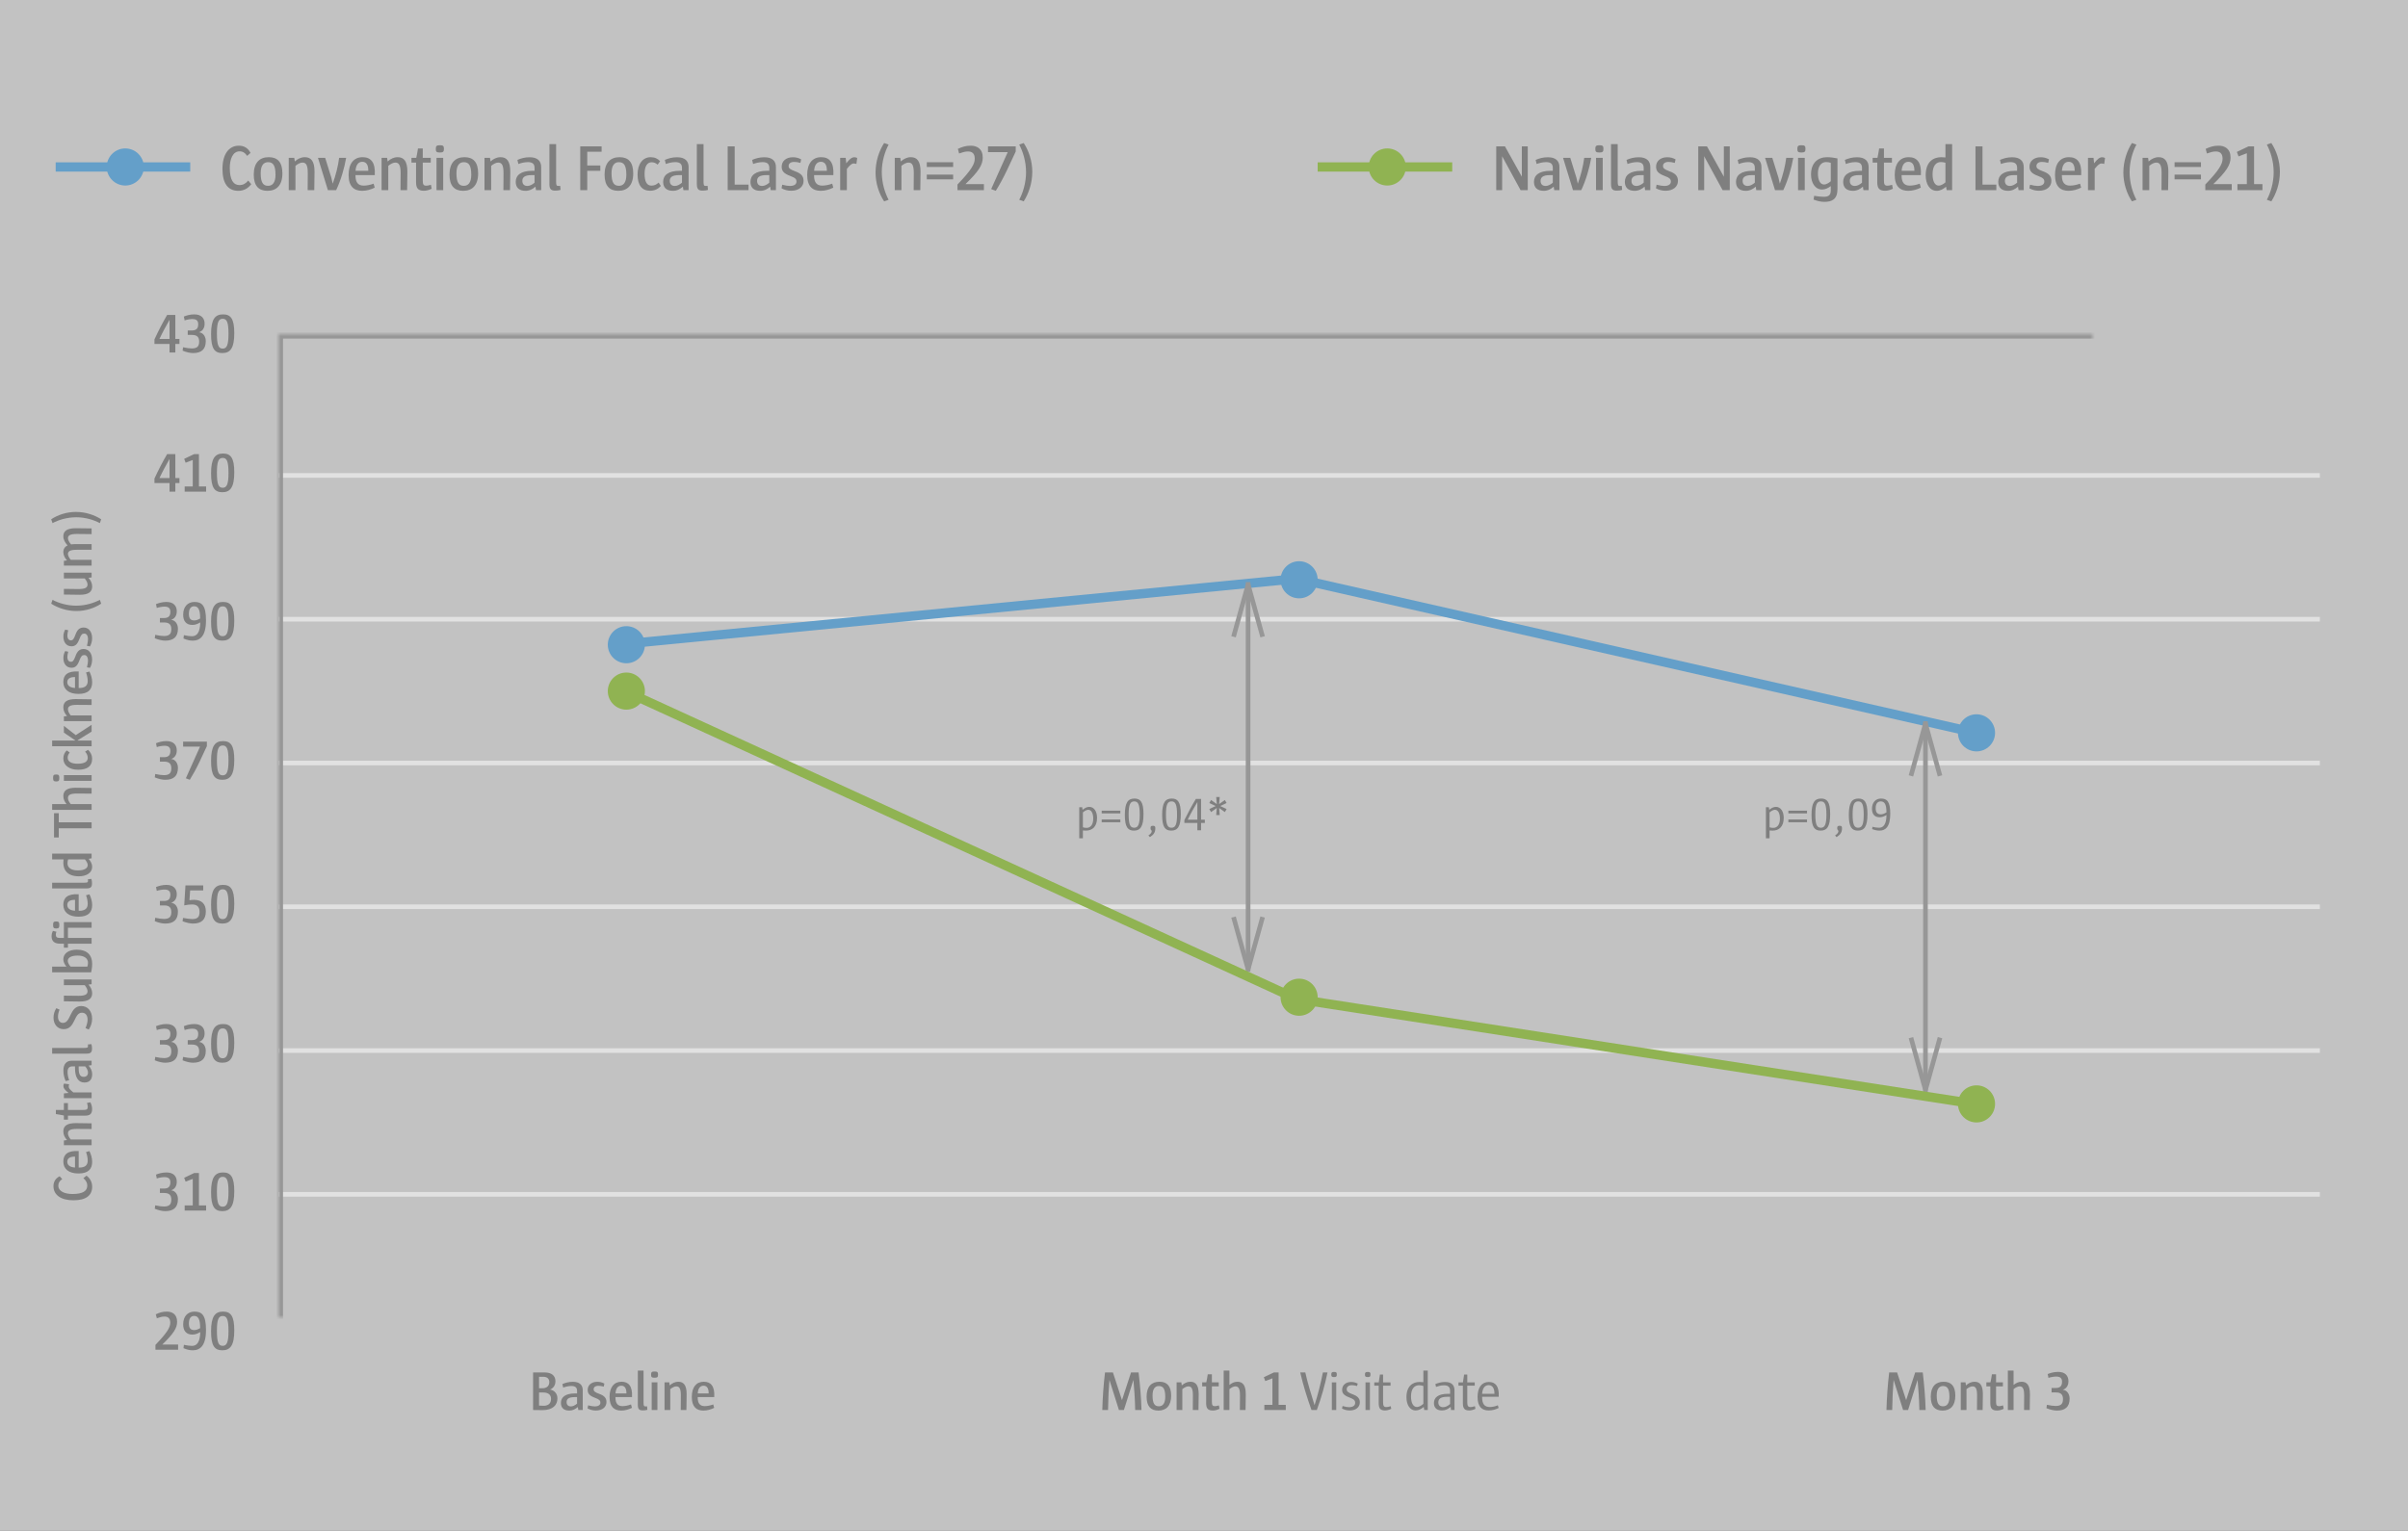 <?xml version="1.0" encoding="UTF-8" standalone="no"?>
<svg width="519px" height="330px" viewBox="0 0 519 330" version="1.1" xmlns="http://www.w3.org/2000/svg" xmlns:xlink="http://www.w3.org/1999/xlink">
    <rect x="0" y="0" width="519" height="330" fill="#333333" stroke="none"/>
    <!-- Generator: Sketch 3.8.3 (29802) - http://www.bohemiancoding.com/sketch -->
    <title>img_anatomical effect</title>
    <desc>Created with Sketch.</desc>
    <defs>
        <rect id="path-1" x="49" y="5" width="440" height="217"></rect>
        <mask id="mask-2" maskContentUnits="userSpaceOnUse" maskUnits="objectBoundingBox" x="0" y="0" width="440" height="217" fill="white">
            <use xlink:href="#path-1"></use>
        </mask>
    </defs>
    <g id="Page-1" stroke="none" stroke-width="1" fill="none" fill-rule="evenodd">
        <g id="desktop_1" transform="translate(-92, -1081)">
            <g id="faster-efficacy" transform="translate(72, 1000)">
                <g id="img_anatomical-effect" transform="translate(20, 81)">
                    <rect id="bg_img" fill="#FFFFFF" opacity="0.7" x="0" y="0" width="519" height="330"></rect>
                    <g id="legende" transform="translate(12, 30)">
                        <path d="M42.149,9.712 L41.505,8.928 C40.931,9.6 40.357,9.908 39.643,9.908 C38.299,9.908 37.529,8.802 37.529,6.184 C37.529,4.308 38.173,2.628 39.643,2.628 C40.343,2.628 40.861,2.978 41.267,3.608 L41.995,2.964 C41.421,1.844 40.525,1.41 39.475,1.41 C37.347,1.41 35.947,3.23 35.947,6.422 C35.947,9.572 37.151,11.14 39.363,11.14 C40.539,11.14 41.491,10.608 42.149,9.712 L42.149,9.712 Z M48.866,7.388 C48.866,4.924 47.788,3.888 45.926,3.888 C43.952,3.888 42.692,5.078 42.692,7.64 C42.692,10.104 43.784,11.14 45.646,11.14 C47.606,11.14 48.866,9.95 48.866,7.388 L48.866,7.388 Z M47.382,7.682 C47.382,9.362 46.738,10.062 45.786,10.062 C44.736,10.062 44.19,9.404 44.19,7.346 C44.19,5.666 44.82,4.966 45.772,4.966 C46.836,4.966 47.382,5.624 47.382,7.682 L47.382,7.682 Z M55.793,7.01 C55.793,4.742 55.037,3.888 53.693,3.888 C52.881,3.888 52.153,4.252 51.537,4.812 L51.425,4.028 L50.235,4.028 L50.235,11 L51.677,11 L51.677,5.75 C52.195,5.33 52.741,5.05 53.189,5.05 C53.945,5.05 54.337,5.568 54.337,7.304 C54.337,8.2 54.309,9.67 54.309,11 L55.737,11 C55.737,9.544 55.793,7.92 55.793,7.01 L55.793,7.01 Z M62.607,4.028 L61.095,4.028 C60.857,5.848 60.381,7.738 59.709,9.6 L59.415,8.312 L58.085,4.028 L56.531,4.028 L58.673,11 L60.451,11 C61.473,8.844 62.201,6.324 62.607,4.028 L62.607,4.028 Z M68.778,7.752 C68.946,4.924 67.868,3.888 66.146,3.888 C64.27,3.888 63.136,5.246 63.136,7.71 C63.136,10.216 64.312,11.14 66.062,11.14 C67.042,11.14 67.98,10.846 68.764,10.454 L68.526,9.6 C67.756,9.88 67,10.02 66.37,10.02 C65.25,10.02 64.62,9.39 64.62,7.878 L64.62,7.752 L68.778,7.752 Z M67.378,6.828 L64.634,6.828 C64.69,5.708 65.152,4.882 66.076,4.882 C66.958,4.882 67.378,5.554 67.378,6.786 L67.378,6.828 Z M75.803,7.01 C75.803,4.742 75.047,3.888 73.703,3.888 C72.891,3.888 72.163,4.252 71.547,4.812 L71.435,4.028 L70.245,4.028 L70.245,11 L71.687,11 L71.687,5.75 C72.205,5.33 72.751,5.05 73.199,5.05 C73.955,5.05 74.347,5.568 74.347,7.304 C74.347,8.2 74.319,9.67 74.319,11 L75.747,11 C75.747,9.544 75.803,7.92 75.803,7.01 L75.803,7.01 Z M81.036,10.692 L80.882,9.838 C80.406,9.992 80.084,10.034 79.86,10.034 C79.286,10.034 79.118,9.754 79.118,8.928 L79.118,5.05 L80.84,5.05 L80.84,4.028 L79.118,4.028 L79.118,2.012 L78.082,2.012 C77.97,2.768 77.858,3.398 77.718,4.028 L76.682,4.028 L76.682,5.05 L77.676,5.05 L77.676,9.278 C77.676,10.622 78.138,11.126 79.37,11.126 C79.86,11.126 80.42,11 81.036,10.692 L81.036,10.692 Z M83.679,2.096 C83.679,1.48 83.525,1.312 82.811,1.312 C82.097,1.312 81.929,1.494 81.929,2.096 C81.929,2.712 82.083,2.88 82.811,2.88 C83.525,2.88 83.679,2.698 83.679,2.096 L83.679,2.096 Z M83.525,11 L83.525,4.028 L82.083,4.028 L82.083,11 L83.525,11 Z M91.054,7.388 C91.054,4.924 89.976,3.888 88.114,3.888 C86.14,3.888 84.88,5.078 84.88,7.64 C84.88,10.104 85.972,11.14 87.834,11.14 C89.794,11.14 91.054,9.95 91.054,7.388 L91.054,7.388 Z M89.57,7.682 C89.57,9.362 88.926,10.062 87.974,10.062 C86.924,10.062 86.378,9.404 86.378,7.346 C86.378,5.666 87.008,4.966 87.96,4.966 C89.024,4.966 89.57,5.624 89.57,7.682 L89.57,7.682 Z M97.981,7.01 C97.981,4.742 97.225,3.888 95.881,3.888 C95.069,3.888 94.341,4.252 93.725,4.812 L93.613,4.028 L92.423,4.028 L92.423,11 L93.865,11 L93.865,5.75 C94.383,5.33 94.929,5.05 95.377,5.05 C96.133,5.05 96.525,5.568 96.525,7.304 C96.525,8.2 96.497,9.67 96.497,11 L97.925,11 C97.925,9.544 97.981,7.92 97.981,7.01 L97.981,7.01 Z M104.642,11 L104.642,6.016 C104.642,4.742 103.886,3.902 102.15,3.902 C101.128,3.902 100.246,4.154 99.518,4.476 L99.728,5.358 C100.302,5.148 101.044,4.952 101.772,4.952 C102.78,4.952 103.214,5.358 103.214,6.198 L103.214,6.828 L102.71,6.828 C100.26,6.828 99.154,7.78 99.154,9.208 C99.154,10.44 99.882,11.14 101.254,11.14 C102.136,11.14 102.794,10.776 103.41,10.244 L103.522,11 L104.642,11 Z M103.214,9.39 C102.696,9.838 102.15,10.09 101.66,10.09 C100.96,10.09 100.582,9.67 100.582,9.012 C100.582,8.284 101.002,7.752 102.612,7.752 L103.214,7.752 L103.214,9.39 Z M108.811,10.944 L108.741,10.076 C108.643,10.076 108.489,10.09 108.363,10.09 C107.957,10.09 107.859,9.964 107.859,9.152 L107.859,1.074 L106.417,1.074 L106.417,9.712 C106.417,10.846 106.837,11.098 107.691,11.098 C108.125,11.098 108.517,11.042 108.811,10.944 L108.811,10.944 Z M117.666,2.712 L117.666,1.55 L113.06,1.55 L113.06,11 L114.572,11 L114.572,6.828 L117.386,6.828 L117.386,5.68 L114.572,5.68 L114.572,2.712 L117.666,2.712 Z M124.481,7.388 C124.481,4.924 123.403,3.888 121.541,3.888 C119.567,3.888 118.307,5.078 118.307,7.64 C118.307,10.104 119.399,11.14 121.261,11.14 C123.221,11.14 124.481,9.95 124.481,7.388 L124.481,7.388 Z M122.997,7.682 C122.997,9.362 122.353,10.062 121.401,10.062 C120.351,10.062 119.805,9.404 119.805,7.346 C119.805,5.666 120.435,4.966 121.387,4.966 C122.451,4.966 122.997,5.624 122.997,7.682 L122.997,7.682 Z M130.428,10.104 L129.966,9.362 C129.462,9.824 128.972,10.02 128.412,10.02 C127.432,10.02 126.928,9.208 126.928,7.43 C126.928,5.862 127.502,4.98 128.44,4.98 C128.944,4.98 129.364,5.162 129.742,5.498 L130.274,4.756 C129.784,4.21 129.098,3.888 128.23,3.888 C126.536,3.888 125.416,5.372 125.416,7.612 C125.416,9.95 126.368,11.126 128.118,11.126 C129.154,11.126 129.882,10.692 130.428,10.104 L130.428,10.104 Z M136.417,11 L136.417,6.016 C136.417,4.742 135.661,3.902 133.925,3.902 C132.903,3.902 132.021,4.154 131.293,4.476 L131.503,5.358 C132.077,5.148 132.819,4.952 133.547,4.952 C134.555,4.952 134.989,5.358 134.989,6.198 L134.989,6.828 L134.485,6.828 C132.035,6.828 130.929,7.78 130.929,9.208 C130.929,10.44 131.657,11.14 133.029,11.14 C133.911,11.14 134.569,10.776 135.185,10.244 L135.297,11 L136.417,11 Z M134.989,9.39 C134.471,9.838 133.925,10.09 133.435,10.09 C132.735,10.09 132.357,9.67 132.357,9.012 C132.357,8.284 132.777,7.752 134.387,7.752 L134.989,7.752 L134.989,9.39 Z M140.586,10.944 L140.516,10.076 C140.418,10.076 140.264,10.09 140.138,10.09 C139.732,10.09 139.634,9.964 139.634,9.152 L139.634,1.074 L138.192,1.074 L138.192,9.712 C138.192,10.846 138.612,11.098 139.466,11.098 C139.9,11.098 140.292,11.042 140.586,10.944 L140.586,10.944 Z M149.33,11 L149.33,9.81 L146.348,9.81 L146.348,1.55 L144.836,1.55 L144.836,11 L149.33,11 Z M155.235,11 L155.235,6.016 C155.235,4.742 154.479,3.902 152.743,3.902 C151.721,3.902 150.839,4.154 150.111,4.476 L150.321,5.358 C150.895,5.148 151.637,4.952 152.365,4.952 C153.373,4.952 153.807,5.358 153.807,6.198 L153.807,6.828 L153.303,6.828 C150.853,6.828 149.747,7.78 149.747,9.208 C149.747,10.44 150.475,11.14 151.847,11.14 C152.729,11.14 153.387,10.776 154.003,10.244 L154.115,11 L155.235,11 Z M153.807,9.39 C153.289,9.838 152.743,10.09 152.253,10.09 C151.553,10.09 151.175,9.67 151.175,9.012 C151.175,8.284 151.595,7.752 153.205,7.752 L153.807,7.752 L153.807,9.39 Z M161.195,8.998 C161.195,8.004 160.677,7.388 159.361,6.926 C158.255,6.52 157.975,6.268 157.975,5.778 C157.975,5.288 158.367,4.91 159.165,4.91 C159.557,4.91 159.977,4.966 160.509,5.12 L160.677,4.35 C160.033,4.014 159.473,3.902 158.885,3.902 C157.429,3.902 156.477,4.728 156.477,5.932 C156.477,6.898 156.967,7.43 158.325,7.934 C159.431,8.354 159.669,8.62 159.669,9.166 C159.669,9.656 159.263,10.09 158.255,10.09 C157.807,10.09 157.345,10.006 156.589,9.824 L156.449,10.594 C157.065,10.93 157.737,11.126 158.507,11.126 C160.201,11.126 161.195,10.23 161.195,8.998 L161.195,8.998 Z M167.618,7.752 C167.786,4.924 166.708,3.888 164.986,3.888 C163.11,3.888 161.976,5.246 161.976,7.71 C161.976,10.216 163.152,11.14 164.902,11.14 C165.882,11.14 166.82,10.846 167.604,10.454 L167.366,9.6 C166.596,9.88 165.84,10.02 165.21,10.02 C164.09,10.02 163.46,9.39 163.46,7.878 L163.46,7.752 L167.618,7.752 Z M166.218,6.828 L163.474,6.828 C163.53,5.708 163.992,4.882 164.916,4.882 C165.798,4.882 166.218,5.554 166.218,6.786 L166.218,6.828 Z M172.753,4.056 C172.529,3.944 172.319,3.902 172.137,3.902 C171.633,3.902 171.157,4.224 170.401,5.204 L170.275,4.028 L169.085,4.028 L169.085,11 L170.527,11 L170.527,6.408 C171.213,5.554 171.591,5.246 171.997,5.246 C172.137,5.246 172.319,5.274 172.585,5.344 L172.753,4.056 Z M179.523,13.072 C178.753,11.602 178.053,9.516 178.053,7.094 C178.053,4.868 178.697,2.726 179.523,1.172 L178.557,0.836 C177.507,2.474 176.709,4.714 176.709,7.192 C176.709,9.53 177.451,11.742 178.557,13.408 L179.523,13.072 Z M186.408,7.01 C186.408,4.742 185.652,3.888 184.308,3.888 C183.496,3.888 182.768,4.252 182.152,4.812 L182.04,4.028 L180.85,4.028 L180.85,11 L182.292,11 L182.292,5.75 C182.81,5.33 183.356,5.05 183.804,5.05 C184.56,5.05 184.952,5.568 184.952,7.304 C184.952,8.2 184.924,9.67 184.924,11 L186.352,11 C186.352,9.544 186.408,7.92 186.408,7.01 L186.408,7.01 Z M193.433,6.002 L193.433,4.98 L187.749,4.98 L187.749,6.002 L193.433,6.002 Z M193.433,8.662 L193.433,7.64 L187.749,7.64 L187.749,8.662 L193.433,8.662 Z M200.066,11 L200.066,9.698 L196.09,9.698 C198.946,6.94 199.814,5.54 199.814,3.986 C199.814,2.068 198.568,1.41 197.224,1.41 C196.076,1.41 195.348,1.69 194.452,2.096 L194.718,3.09 C195.39,2.852 196.006,2.656 196.608,2.656 C197.42,2.656 198.092,2.992 198.092,4.21 C198.092,5.358 197.364,6.66 194.368,9.782 L194.368,11 L200.066,11 Z M206.923,2.67 L206.923,1.55 L200.945,1.55 L200.945,2.796 L205.201,2.796 L201.631,10.762 L202.625,11.14 C203.381,9.936 204.277,8.298 205.005,6.758 L206.923,2.67 Z M210.489,7.052 C210.489,4.714 209.747,2.502 208.641,0.836 L207.675,1.172 C208.445,2.642 209.145,4.728 209.145,7.15 C209.145,9.376 208.501,11.518 207.675,13.072 L208.641,13.408 C209.691,11.77 210.489,9.53 210.489,7.052 L210.489,7.052 Z" id="--------Conventional" fill="#7F7F7F"></path>
                        <path d="M317.277,11 L317.277,1.55 L316.003,1.55 L316.003,8.088 L312.363,1.55 L310.487,1.55 L310.487,11 L311.761,11 L311.761,3.692 L315.737,11 L317.277,11 Z M324.106,11 L324.106,6.016 C324.106,4.742 323.35,3.902 321.614,3.902 C320.592,3.902 319.71,4.154 318.982,4.476 L319.192,5.358 C319.766,5.148 320.508,4.952 321.236,4.952 C322.244,4.952 322.678,5.358 322.678,6.198 L322.678,6.828 L322.174,6.828 C319.724,6.828 318.618,7.78 318.618,9.208 C318.618,10.44 319.346,11.14 320.718,11.14 C321.6,11.14 322.258,10.776 322.874,10.244 L322.986,11 L324.106,11 Z M322.678,9.39 C322.16,9.838 321.614,10.09 321.124,10.09 C320.424,10.09 320.046,9.67 320.046,9.012 C320.046,8.284 320.466,7.752 322.076,7.752 L322.678,7.752 L322.678,9.39 Z M330.963,4.028 L329.451,4.028 C329.213,5.848 328.737,7.738 328.065,9.6 L327.771,8.312 L326.441,4.028 L324.887,4.028 L327.029,11 L328.807,11 C329.829,8.844 330.557,6.324 330.963,4.028 L330.963,4.028 Z M333.591,2.096 C333.591,1.48 333.437,1.312 332.723,1.312 C332.009,1.312 331.841,1.494 331.841,2.096 C331.841,2.712 331.995,2.88 332.723,2.88 C333.437,2.88 333.591,2.698 333.591,2.096 L333.591,2.096 Z M333.437,11 L333.437,4.028 L331.995,4.028 L331.995,11 L333.437,11 Z M337.62,10.944 L337.55,10.076 C337.452,10.076 337.298,10.09 337.172,10.09 C336.766,10.09 336.668,9.964 336.668,9.152 L336.668,1.074 L335.226,1.074 L335.226,9.712 C335.226,10.846 335.646,11.098 336.5,11.098 C336.934,11.098 337.326,11.042 337.62,10.944 L337.62,10.944 Z M343.693,11 L343.693,6.016 C343.693,4.742 342.937,3.902 341.201,3.902 C340.179,3.902 339.297,4.154 338.569,4.476 L338.779,5.358 C339.353,5.148 340.095,4.952 340.823,4.952 C341.831,4.952 342.265,5.358 342.265,6.198 L342.265,6.828 L341.761,6.828 C339.311,6.828 338.205,7.78 338.205,9.208 C338.205,10.44 338.933,11.14 340.305,11.14 C341.187,11.14 341.845,10.776 342.461,10.244 L342.573,11 L343.693,11 Z M342.265,9.39 C341.747,9.838 341.201,10.09 340.711,10.09 C340.011,10.09 339.633,9.67 339.633,9.012 C339.633,8.284 340.053,7.752 341.663,7.752 L342.265,7.752 L342.265,9.39 Z M349.654,8.998 C349.654,8.004 349.136,7.388 347.82,6.926 C346.714,6.52 346.434,6.268 346.434,5.778 C346.434,5.288 346.826,4.91 347.624,4.91 C348.016,4.91 348.436,4.966 348.968,5.12 L349.136,4.35 C348.492,4.014 347.932,3.902 347.344,3.902 C345.888,3.902 344.936,4.728 344.936,5.932 C344.936,6.898 345.426,7.43 346.784,7.934 C347.89,8.354 348.128,8.62 348.128,9.166 C348.128,9.656 347.722,10.09 346.714,10.09 C346.266,10.09 345.804,10.006 345.048,9.824 L344.908,10.594 C345.524,10.93 346.196,11.126 346.966,11.126 C348.66,11.126 349.654,10.23 349.654,8.998 L349.654,8.998 Z M360.82,11 L360.82,1.55 L359.546,1.55 L359.546,8.088 L355.906,1.55 L354.03,1.55 L354.03,11 L355.304,11 L355.304,3.692 L359.28,11 L360.82,11 Z M367.649,11 L367.649,6.016 C367.649,4.742 366.893,3.902 365.157,3.902 C364.135,3.902 363.253,4.154 362.525,4.476 L362.735,5.358 C363.309,5.148 364.051,4.952 364.779,4.952 C365.787,4.952 366.221,5.358 366.221,6.198 L366.221,6.828 L365.717,6.828 C363.267,6.828 362.161,7.78 362.161,9.208 C362.161,10.44 362.889,11.14 364.261,11.14 C365.143,11.14 365.801,10.776 366.417,10.244 L366.529,11 L367.649,11 Z M366.221,9.39 C365.703,9.838 365.157,10.09 364.667,10.09 C363.967,10.09 363.589,9.67 363.589,9.012 C363.589,8.284 364.009,7.752 365.619,7.752 L366.221,7.752 L366.221,9.39 Z M374.506,4.028 L372.994,4.028 C372.756,5.848 372.28,7.738 371.608,9.6 L371.314,8.312 L369.984,4.028 L368.43,4.028 L370.572,11 L372.35,11 C373.372,8.844 374.1,6.324 374.506,4.028 L374.506,4.028 Z M377.135,2.096 C377.135,1.48 376.981,1.312 376.267,1.312 C375.553,1.312 375.385,1.494 375.385,2.096 C375.385,2.712 375.539,2.88 376.267,2.88 C376.981,2.88 377.135,2.698 377.135,2.096 L377.135,2.096 Z M376.981,11 L376.981,4.028 L375.539,4.028 L375.539,11 L376.981,11 Z M384.033,10.762 L384.033,4.154 C383.417,4.028 382.563,3.888 381.821,3.888 C379.889,3.888 378.335,5.022 378.335,7.626 C378.335,9.432 379.231,10.86 380.715,10.86 C381.429,10.86 382.059,10.524 382.591,10.118 L382.591,11.042 C382.591,12.092 382.115,12.428 381.065,12.428 C380.477,12.428 379.749,12.344 379.007,12.218 L378.881,13.03 C379.693,13.352 380.505,13.52 381.205,13.52 C382.815,13.52 384.033,12.988 384.033,10.762 L384.033,10.762 Z M382.591,9.082 C382.157,9.46 381.583,9.782 381.163,9.782 C380.309,9.782 379.819,8.872 379.819,7.374 C379.819,5.806 380.561,4.938 381.583,4.938 C381.905,4.938 382.297,4.994 382.591,5.106 L382.591,9.082 Z M390.75,11 L390.75,6.016 C390.75,4.742 389.994,3.902 388.258,3.902 C387.236,3.902 386.354,4.154 385.626,4.476 L385.836,5.358 C386.41,5.148 387.152,4.952 387.88,4.952 C388.888,4.952 389.322,5.358 389.322,6.198 L389.322,6.828 L388.818,6.828 C386.368,6.828 385.262,7.78 385.262,9.208 C385.262,10.44 385.99,11.14 387.362,11.14 C388.244,11.14 388.902,10.776 389.518,10.244 L389.63,11 L390.75,11 Z M389.322,9.39 C388.804,9.838 388.258,10.09 387.768,10.09 C387.068,10.09 386.69,9.67 386.69,9.012 C386.69,8.284 387.11,7.752 388.72,7.752 L389.322,7.752 L389.322,9.39 Z M395.969,10.692 L395.815,9.838 C395.339,9.992 395.017,10.034 394.793,10.034 C394.219,10.034 394.051,9.754 394.051,8.928 L394.051,5.05 L395.773,5.05 L395.773,4.028 L394.051,4.028 L394.051,2.012 L393.015,2.012 C392.903,2.768 392.791,3.398 392.651,4.028 L391.615,4.028 L391.615,5.05 L392.609,5.05 L392.609,9.278 C392.609,10.622 393.071,11.126 394.303,11.126 C394.793,11.126 395.353,11 395.969,10.692 L395.969,10.692 Z M402.014,7.752 C402.182,4.924 401.104,3.888 399.382,3.888 C397.506,3.888 396.372,5.246 396.372,7.71 C396.372,10.216 397.548,11.14 399.298,11.14 C400.278,11.14 401.216,10.846 402,10.454 L401.762,9.6 C400.992,9.88 400.236,10.02 399.606,10.02 C398.486,10.02 397.856,9.39 397.856,7.878 L397.856,7.752 L402.014,7.752 Z M400.614,6.828 L397.87,6.828 C397.926,5.708 398.388,4.882 399.312,4.882 C400.194,4.882 400.614,5.554 400.614,6.786 L400.614,6.828 Z M408.745,11 L408.745,1.074 L407.303,1.074 L407.303,3.944 C407.093,3.916 406.729,3.888 406.421,3.888 C404.587,3.888 403.047,4.98 403.047,7.78 C403.047,9.698 403.915,11.14 405.441,11.14 C406.183,11.14 406.841,10.762 407.443,10.258 L407.569,11 L408.745,11 Z M407.303,9.32 C406.771,9.782 406.239,10.02 405.861,10.02 C405.035,10.02 404.531,9.11 404.531,7.556 C404.531,5.75 405.287,4.938 406.309,4.938 C406.659,4.938 406.995,4.994 407.303,5.092 L407.303,9.32 Z M418.273,11 L418.273,9.81 L415.291,9.81 L415.291,1.55 L413.779,1.55 L413.779,11 L418.273,11 Z M424.178,11 L424.178,6.016 C424.178,4.742 423.422,3.902 421.686,3.902 C420.664,3.902 419.782,4.154 419.054,4.476 L419.264,5.358 C419.838,5.148 420.58,4.952 421.308,4.952 C422.316,4.952 422.75,5.358 422.75,6.198 L422.75,6.828 L422.246,6.828 C419.796,6.828 418.69,7.78 418.69,9.208 C418.69,10.44 419.418,11.14 420.79,11.14 C421.672,11.14 422.33,10.776 422.946,10.244 L423.058,11 L424.178,11 Z M422.75,9.39 C422.232,9.838 421.686,10.09 421.196,10.09 C420.496,10.09 420.118,9.67 420.118,9.012 C420.118,8.284 420.538,7.752 422.148,7.752 L422.75,7.752 L422.75,9.39 Z M430.139,8.998 C430.139,8.004 429.621,7.388 428.305,6.926 C427.199,6.52 426.919,6.268 426.919,5.778 C426.919,5.288 427.311,4.91 428.109,4.91 C428.501,4.91 428.921,4.966 429.453,5.12 L429.621,4.35 C428.977,4.014 428.417,3.902 427.829,3.902 C426.373,3.902 425.421,4.728 425.421,5.932 C425.421,6.898 425.911,7.43 427.269,7.934 C428.375,8.354 428.613,8.62 428.613,9.166 C428.613,9.656 428.207,10.09 427.199,10.09 C426.751,10.09 426.289,10.006 425.533,9.824 L425.393,10.594 C426.009,10.93 426.681,11.126 427.451,11.126 C429.145,11.126 430.139,10.23 430.139,8.998 L430.139,8.998 Z M436.561,7.752 C436.729,4.924 435.651,3.888 433.929,3.888 C432.053,3.888 430.919,5.246 430.919,7.71 C430.919,10.216 432.095,11.14 433.845,11.14 C434.825,11.14 435.763,10.846 436.547,10.454 L436.309,9.6 C435.539,9.88 434.783,10.02 434.153,10.02 C433.033,10.02 432.403,9.39 432.403,7.878 L432.403,7.752 L436.561,7.752 Z M435.161,6.828 L432.417,6.828 C432.473,5.708 432.935,4.882 433.859,4.882 C434.741,4.882 435.161,5.554 435.161,6.786 L435.161,6.828 Z M441.696,4.056 C441.472,3.944 441.262,3.902 441.08,3.902 C440.576,3.902 440.1,4.224 439.344,5.204 L439.218,4.028 L438.028,4.028 L438.028,11 L439.47,11 L439.47,6.408 C440.156,5.554 440.534,5.246 440.94,5.246 C441.08,5.246 441.262,5.274 441.528,5.344 L441.696,4.056 Z M448.466,13.072 C447.696,11.602 446.996,9.516 446.996,7.094 C446.996,4.868 447.64,2.726 448.466,1.172 L447.5,0.836 C446.45,2.474 445.652,4.714 445.652,7.192 C445.652,9.53 446.394,11.742 447.5,13.408 L448.466,13.072 Z M455.351,7.01 C455.351,4.742 454.595,3.888 453.251,3.888 C452.439,3.888 451.711,4.252 451.095,4.812 L450.983,4.028 L449.793,4.028 L449.793,11 L451.235,11 L451.235,5.75 C451.753,5.33 452.299,5.05 452.747,5.05 C453.503,5.05 453.895,5.568 453.895,7.304 C453.895,8.2 453.867,9.67 453.867,11 L455.295,11 C455.295,9.544 455.351,7.92 455.351,7.01 L455.351,7.01 Z M462.376,6.002 L462.376,4.98 L456.692,4.98 L456.692,6.002 L462.376,6.002 Z M462.376,8.662 L462.376,7.64 L456.692,7.64 L456.692,8.662 L462.376,8.662 Z M469.009,11 L469.009,9.698 L465.033,9.698 C467.889,6.94 468.757,5.54 468.757,3.986 C468.757,2.068 467.511,1.41 466.167,1.41 C465.019,1.41 464.291,1.69 463.395,2.096 L463.661,3.09 C464.333,2.852 464.949,2.656 465.551,2.656 C466.363,2.656 467.035,2.992 467.035,4.21 C467.035,5.358 466.307,6.66 463.311,9.782 L463.311,11 L469.009,11 Z M475.628,11 L475.628,9.698 L473.822,9.698 L473.822,1.55 L472.632,1.55 L470.112,2.754 L470.476,3.72 L472.268,3.034 L472.268,9.698 L470.238,9.698 L470.238,11 L475.628,11 Z M479.391,7.052 C479.391,4.714 478.649,2.502 477.543,0.836 L476.577,1.172 C477.347,2.642 478.047,4.728 478.047,7.15 C478.047,9.376 477.403,11.518 476.577,13.072 L477.543,13.408 C478.593,11.77 479.391,9.53 479.391,7.052 L479.391,7.052 Z" id="-------Navilas-Navig" fill="#7F7F7F"></path>
                        <g id="Group" transform="translate(0, 2)" fill="#649FC9">
                            <rect id="Rectangle-11" x="0" y="3" width="29" height="2"></rect>
                            <circle id="Oval-8" cx="15" cy="4" r="4"></circle>
                        </g>
                        <g id="Group" transform="translate(272, 2)" fill="#90B352">
                            <rect id="Rectangle-11" x="0" y="3" width="29" height="2"></rect>
                            <circle id="Oval-8" cx="15" cy="4" r="4"></circle>
                        </g>
                    </g>
                    <g id="tabelle" transform="translate(11, 67)">
                        <rect id="Rectangle-13" fill="#E1E1E1" x="49" y="35" width="440" height="1"></rect>
                        <rect id="Rectangle-13" fill="#E1E1E1" x="49" y="97" width="440" height="1"></rect>
                        <rect id="Rectangle-13" fill="#E1E1E1" x="49" y="159" width="440" height="1"></rect>
                        <rect id="Rectangle-13" fill="#E1E1E1" x="49" y="66" width="440" height="1"></rect>
                        <rect id="Rectangle-13" fill="#E1E1E1" x="49" y="128" width="440" height="1"></rect>
                        <rect id="Rectangle-13" fill="#E1E1E1" x="49" y="190" width="440" height="1"></rect>
                        <use id="kontur" stroke="#979797" mask="url(#mask-2)" stroke-width="2" xlink:href="#path-1"></use>
                        <g id="blau" transform="translate(120, 54)">
                            <polyline stroke="#649FC9" stroke-width="2" stroke-linecap="round" points="3.068 17.899 148.496 3.762 295.035 37.037"></polyline>
                            <path d="M138,5 L138,88" id="Path-3" stroke="#979797" stroke-linecap="square" stroke-linejoin="bevel"></path>
                            <path id="Path-3-decoration-1" d="M135,15.8 L138,5 L141,15.8" stroke="#979797" stroke-linecap="square" stroke-linejoin="bevel"></path>
                            <path id="Path-3-decoration-2" d="M135,77.2 L138,88 L141,77.2" stroke="#979797" stroke-linecap="square" stroke-linejoin="bevel"></path>
                            <path d="M284,35 L284,114" id="Path-3" stroke="#979797" stroke-linecap="square" stroke-linejoin="bevel"></path>
                            <path id="Path-3-decoration-1" d="M281,45.8 L284,35 L287,45.8" stroke="#979797" stroke-linecap="square" stroke-linejoin="bevel"></path>
                            <path id="Path-3-decoration-2" d="M281,103.2 L284,114 L287,103.2" stroke="#979797" stroke-linecap="square" stroke-linejoin="bevel"></path>
                            <circle id="Oval-8" fill="#649FC9" cx="295" cy="37" r="4"></circle>
                            <circle id="Oval-8" fill="#649FC9" cx="4" cy="18" r="4"></circle>
                            <circle id="Oval-8" fill="#649FC9" cx="149" cy="4" r="4"></circle>
                        </g>
                        <g id="grün" transform="translate(120, 78)">
                            <polyline stroke="#90B352" stroke-width="2" stroke-linecap="round" points="4 4.138 148.483 70.381 294.65 93.014"></polyline>
                            <circle id="Oval-8" fill="#90B352" cx="149" cy="70" r="4"></circle>
                            <circle id="Oval-8" fill="#90B352" cx="295" cy="93" r="4"></circle>
                            <circle id="Oval-8" fill="#90B352" cx="4" cy="4" r="4"></circle>
                        </g>
                        <path d="M109.144,234.492 C109.144,233.412 108.412,232.716 107.56,232.596 C108.232,232.296 108.712,231.708 108.712,230.784 C108.712,229.704 108.004,228.9 106.372,228.9 L103.9,228.9 L103.9,237 C104.536,237 105.232,237.024 105.916,237.024 C108.16,237.024 109.144,235.92 109.144,234.492 L109.144,234.492 Z M107.392,230.976 C107.392,231.636 107.008,232.308 105.904,232.308 L105.184,232.308 L105.184,229.836 L106.084,229.836 C106.996,229.836 107.392,230.316 107.392,230.976 L107.392,230.976 Z M107.764,234.6 C107.764,235.476 107.284,236.088 106.144,236.088 C105.796,236.088 105.388,236.064 105.184,236.04 L105.184,233.22 L106.048,233.22 C107.284,233.22 107.764,233.796 107.764,234.6 L107.764,234.6 Z M114.601,237 L114.601,232.728 C114.601,231.636 113.953,230.916 112.465,230.916 C111.589,230.916 110.833,231.132 110.209,231.408 L110.389,232.164 C110.881,231.984 111.517,231.816 112.141,231.816 C113.005,231.816 113.377,232.164 113.377,232.884 L113.377,233.424 L112.945,233.424 C110.845,233.424 109.897,234.24 109.897,235.464 C109.897,236.52 110.521,237.12 111.697,237.12 C112.453,237.12 113.017,236.808 113.545,236.352 L113.641,237 L114.601,237 Z M113.377,235.62 C112.933,236.004 112.465,236.22 112.045,236.22 C111.445,236.22 111.121,235.86 111.121,235.296 C111.121,234.672 111.481,234.216 112.861,234.216 L113.377,234.216 L113.377,235.62 Z M119.71,235.284 C119.71,234.432 119.266,233.904 118.138,233.508 C117.19,233.16 116.95,232.944 116.95,232.524 C116.95,232.104 117.286,231.78 117.97,231.78 C118.306,231.78 118.666,231.828 119.122,231.96 L119.266,231.3 C118.714,231.012 118.234,230.916 117.73,230.916 C116.482,230.916 115.666,231.624 115.666,232.656 C115.666,233.484 116.086,233.94 117.25,234.372 C118.198,234.732 118.402,234.96 118.402,235.428 C118.402,235.848 118.054,236.22 117.19,236.22 C116.806,236.22 116.41,236.148 115.762,235.992 L115.642,236.652 C116.17,236.94 116.746,237.108 117.406,237.108 C118.858,237.108 119.71,236.34 119.71,235.284 L119.71,235.284 Z M125.216,234.216 C125.36,231.792 124.436,230.904 122.96,230.904 C121.352,230.904 120.38,232.068 120.38,234.18 C120.38,236.328 121.388,237.12 122.888,237.12 C123.728,237.12 124.532,236.868 125.204,236.532 L125,235.8 C124.34,236.04 123.692,236.16 123.152,236.16 C122.192,236.16 121.652,235.62 121.652,234.324 L121.652,234.216 L125.216,234.216 Z M124.016,233.424 L121.664,233.424 C121.712,232.464 122.108,231.756 122.9,231.756 C123.656,231.756 124.016,232.332 124.016,233.388 L124.016,233.424 Z M128.525,236.952 L128.465,236.208 C128.381,236.208 128.249,236.22 128.141,236.22 C127.793,236.22 127.709,236.112 127.709,235.416 L127.709,228.492 L126.473,228.492 L126.473,235.896 C126.473,236.868 126.833,237.084 127.565,237.084 C127.937,237.084 128.273,237.036 128.525,236.952 L128.525,236.952 Z M130.826,229.368 C130.826,228.84 130.694,228.696 130.082,228.696 C129.47,228.696 129.326,228.852 129.326,229.368 C129.326,229.896 129.458,230.04 130.082,230.04 C130.694,230.04 130.826,229.884 130.826,229.368 L130.826,229.368 Z M130.694,237 L130.694,231.024 L129.458,231.024 L129.458,237 L130.694,237 Z M136.992,233.58 C136.992,231.636 136.344,230.904 135.192,230.904 C134.496,230.904 133.872,231.216 133.344,231.696 L133.248,231.024 L132.228,231.024 L132.228,237 L133.464,237 L133.464,232.5 C133.908,232.14 134.376,231.9 134.76,231.9 C135.408,231.9 135.744,232.344 135.744,233.832 C135.744,234.6 135.72,235.86 135.72,237 L136.944,237 C136.944,235.752 136.992,234.36 136.992,233.58 L136.992,233.58 Z M142.941,234.216 C143.085,231.792 142.161,230.904 140.685,230.904 C139.077,230.904 138.105,232.068 138.105,234.18 C138.105,236.328 139.113,237.12 140.613,237.12 C141.453,237.12 142.257,236.868 142.929,236.532 L142.725,235.8 C142.065,236.04 141.417,236.16 140.877,236.16 C139.917,236.16 139.377,235.62 139.377,234.324 L139.377,234.216 L142.941,234.216 Z M141.741,233.424 L139.389,233.424 C139.437,232.464 139.833,231.756 140.625,231.756 C141.381,231.756 141.741,232.332 141.741,233.388 L141.741,233.424 Z" id="Baseline" fill="#7F7F7F"></path>
                        <path d="M235.027,237 C234.955,234.372 234.715,231.54 234.403,228.9 L232.771,228.9 L230.827,234.852 L230.815,234.852 L228.871,228.9 L227.167,228.9 C226.843,231.54 226.651,234.372 226.579,237 L227.815,237 C227.851,234.648 227.959,232.332 228.115,230.544 L228.127,230.544 L230.167,237 L231.235,237 L233.275,230.544 L233.287,230.544 C233.455,232.212 233.623,234.648 233.671,237 L235.027,237 Z M241.42,233.904 C241.42,231.792 240.496,230.904 238.9,230.904 C237.208,230.904 236.128,231.924 236.128,234.12 C236.128,236.232 237.064,237.12 238.66,237.12 C240.34,237.12 241.42,236.1 241.42,233.904 L241.42,233.904 Z M240.148,234.156 C240.148,235.596 239.596,236.196 238.78,236.196 C237.88,236.196 237.412,235.632 237.412,233.868 C237.412,232.428 237.952,231.828 238.768,231.828 C239.68,231.828 240.148,232.392 240.148,234.156 L240.148,234.156 Z M247.358,233.58 C247.358,231.636 246.71,230.904 245.558,230.904 C244.862,230.904 244.238,231.216 243.71,231.696 L243.614,231.024 L242.594,231.024 L242.594,237 L243.83,237 L243.83,232.5 C244.274,232.14 244.742,231.9 245.126,231.9 C245.774,231.9 246.11,232.344 246.11,233.832 C246.11,234.6 246.086,235.86 246.086,237 L247.31,237 C247.31,235.752 247.358,234.36 247.358,233.58 L247.358,233.58 Z M251.843,236.736 L251.711,236.004 C251.303,236.136 251.027,236.172 250.835,236.172 C250.343,236.172 250.199,235.932 250.199,235.224 L250.199,231.9 L251.675,231.9 L251.675,231.024 L250.199,231.024 L250.199,229.296 L249.311,229.296 C249.215,229.944 249.119,230.484 248.999,231.024 L248.111,231.024 L248.111,231.9 L248.963,231.9 L248.963,235.524 C248.963,236.676 249.359,237.108 250.415,237.108 C250.835,237.108 251.315,237 251.843,236.736 L251.843,236.736 Z M257.504,233.58 C257.504,231.624 256.832,230.904 255.692,230.904 C255.008,230.904 254.432,231.216 253.976,231.6 L253.976,228.492 L252.74,228.492 L252.74,237 L253.976,237 L253.976,232.5 C254.444,232.116 254.912,231.9 255.26,231.9 C255.92,231.9 256.256,232.332 256.256,233.844 C256.256,234.552 256.232,235.824 256.232,237 L257.456,237 C257.456,235.716 257.504,234.312 257.504,233.58 L257.504,233.58 Z M266.127,237 L266.127,235.884 L264.579,235.884 L264.579,228.9 L263.559,228.9 L261.399,229.932 L261.711,230.76 L263.247,230.172 L263.247,235.884 L261.507,235.884 L261.507,237 L266.127,237 Z M275.122,228.9 L274.126,228.9 C273.634,231.384 273.058,233.652 272.326,235.956 C271.594,233.58 270.838,231.204 270.334,228.9 L269.242,228.9 C269.866,231.6 270.67,234.204 271.666,237 L272.818,237 C273.826,234.264 274.57,231.54 275.122,228.9 L275.122,228.9 Z M277.123,229.344 C277.123,228.9 277.039,228.792 276.547,228.792 C276.043,228.792 275.935,228.912 275.935,229.344 C275.935,229.776 276.043,229.896 276.547,229.896 C277.027,229.896 277.123,229.776 277.123,229.344 L277.123,229.344 Z M277.003,237 L277.003,231.048 L276.055,231.048 L276.055,237 L277.003,237 Z M282.088,235.344 C282.088,234.528 281.656,234.012 280.552,233.616 C279.52,233.232 279.256,232.98 279.256,232.5 C279.256,232.032 279.628,231.648 280.372,231.648 C280.72,231.648 281.092,231.708 281.488,231.828 L281.632,231.3 C281.14,231.048 280.684,230.952 280.216,230.952 C279.04,230.952 278.272,231.648 278.272,232.632 C278.272,233.412 278.656,233.844 279.844,234.3 C280.864,234.684 281.08,234.948 281.08,235.476 C281.08,235.968 280.684,236.388 279.76,236.388 C279.364,236.388 278.98,236.304 278.368,236.136 L278.248,236.676 C278.716,236.94 279.28,237.096 279.916,237.096 C281.272,237.096 282.088,236.364 282.088,235.344 L282.088,235.344 Z M284.378,229.344 C284.378,228.9 284.294,228.792 283.802,228.792 C283.298,228.792 283.19,228.912 283.19,229.344 C283.19,229.776 283.298,229.896 283.802,229.896 C284.282,229.896 284.378,229.776 284.378,229.344 L284.378,229.344 Z M284.258,237 L284.258,231.048 L283.31,231.048 L283.31,237 L284.258,237 Z M288.863,236.748 L288.743,236.172 C288.299,236.328 288.023,236.364 287.807,236.364 C287.231,236.364 287.099,236.076 287.099,235.26 L287.099,231.744 L288.707,231.744 L288.707,231.048 L287.099,231.048 L287.099,229.356 L286.415,229.356 C286.343,229.98 286.259,230.52 286.163,231.048 L285.203,231.048 L285.203,231.744 L286.151,231.744 L286.151,235.5 C286.151,236.664 286.511,237.096 287.519,237.096 C287.915,237.096 288.383,236.976 288.863,236.748 L288.863,236.748 Z M296.73,237 L296.73,228.492 L295.782,228.492 L295.782,231 C295.578,230.988 295.23,230.952 294.954,230.952 C293.454,230.952 292.134,231.864 292.134,234.252 C292.134,235.92 292.914,237.096 294.114,237.096 C294.762,237.096 295.338,236.772 295.866,236.34 L295.962,237 L296.73,237 Z M295.782,235.668 C295.266,236.124 294.75,236.352 294.402,236.352 C293.598,236.352 293.118,235.476 293.118,234.072 C293.118,232.428 293.85,231.66 294.834,231.66 C295.146,231.66 295.482,231.72 295.782,231.816 L295.782,235.668 Z M302.487,237 L302.487,232.74 C302.487,231.696 301.923,230.952 300.459,230.952 C299.607,230.952 298.911,231.18 298.359,231.408 L298.515,232.02 C298.959,231.852 299.571,231.672 300.195,231.672 C301.143,231.672 301.539,232.056 301.539,232.884 L301.539,233.508 L301.059,233.508 C298.959,233.508 298.059,234.312 298.059,235.5 C298.059,236.508 298.659,237.096 299.787,237.096 C300.543,237.096 301.107,236.784 301.659,236.328 L301.743,237 L302.487,237 Z M301.539,235.704 C301.023,236.16 300.519,236.388 300.051,236.388 C299.367,236.388 299.007,235.992 299.007,235.356 C299.007,234.672 299.391,234.144 300.975,234.144 L301.539,234.144 L301.539,235.704 Z M307.008,236.748 L306.888,236.172 C306.444,236.328 306.168,236.364 305.952,236.364 C305.376,236.364 305.244,236.076 305.244,235.26 L305.244,231.744 L306.852,231.744 L306.852,231.048 L305.244,231.048 L305.244,229.356 L304.56,229.356 C304.488,229.98 304.404,230.52 304.308,231.048 L303.348,231.048 L303.348,231.744 L304.296,231.744 L304.296,235.5 C304.296,236.664 304.656,237.096 305.664,237.096 C306.06,237.096 306.528,236.976 307.008,236.748 L307.008,236.748 Z M312.022,234.144 C312.154,231.852 311.302,230.952 309.898,230.952 C308.362,230.952 307.462,232.128 307.462,234.204 C307.462,236.316 308.422,237.096 309.862,237.096 C310.666,237.096 311.41,236.868 312.01,236.556 L311.83,235.98 C311.218,236.232 310.63,236.352 310.09,236.352 C309.022,236.352 308.446,235.752 308.446,234.264 L308.446,234.144 L312.022,234.144 Z M311.098,233.508 L308.446,233.508 C308.506,232.452 308.938,231.636 309.838,231.636 C310.69,231.636 311.098,232.32 311.098,233.46 L311.098,233.508 Z" id="Month-1-Visit-date" fill="#7F7F7F"></path>
                        <path d="M404.04,237 C403.968,234.372 403.728,231.54 403.416,228.9 L401.784,228.9 L399.84,234.852 L399.828,234.852 L397.884,228.9 L396.18,228.9 C395.856,231.54 395.664,234.372 395.592,237 L396.828,237 C396.864,234.648 396.972,232.332 397.128,230.544 L397.14,230.544 L399.18,237 L400.248,237 L402.288,230.544 L402.3,230.544 C402.468,232.212 402.636,234.648 402.684,237 L404.04,237 Z M410.434,233.904 C410.434,231.792 409.51,230.904 407.914,230.904 C406.222,230.904 405.142,231.924 405.142,234.12 C405.142,236.232 406.078,237.12 407.674,237.12 C409.354,237.12 410.434,236.1 410.434,233.904 L410.434,233.904 Z M409.162,234.156 C409.162,235.596 408.61,236.196 407.794,236.196 C406.894,236.196 406.426,235.632 406.426,233.868 C406.426,232.428 406.966,231.828 407.782,231.828 C408.694,231.828 409.162,232.392 409.162,234.156 L409.162,234.156 Z M416.371,233.58 C416.371,231.636 415.723,230.904 414.571,230.904 C413.875,230.904 413.251,231.216 412.723,231.696 L412.627,231.024 L411.607,231.024 L411.607,237 L412.843,237 L412.843,232.5 C413.287,232.14 413.755,231.9 414.139,231.9 C414.787,231.9 415.123,232.344 415.123,233.832 C415.123,234.6 415.099,235.86 415.099,237 L416.323,237 C416.323,235.752 416.371,234.36 416.371,233.58 L416.371,233.58 Z M420.856,236.736 L420.724,236.004 C420.316,236.136 420.04,236.172 419.848,236.172 C419.356,236.172 419.212,235.932 419.212,235.224 L419.212,231.9 L420.688,231.9 L420.688,231.024 L419.212,231.024 L419.212,229.296 L418.324,229.296 C418.228,229.944 418.132,230.484 418.012,231.024 L417.124,231.024 L417.124,231.9 L417.976,231.9 L417.976,235.524 C417.976,236.676 418.372,237.108 419.428,237.108 C419.848,237.108 420.328,237 420.856,236.736 L420.856,236.736 Z M426.518,233.58 C426.518,231.624 425.846,230.904 424.706,230.904 C424.022,230.904 423.446,231.216 422.99,231.6 L422.99,228.492 L421.754,228.492 L421.754,237 L422.99,237 L422.99,232.5 C423.458,232.116 423.926,231.9 424.274,231.9 C424.934,231.9 425.27,232.332 425.27,233.844 C425.27,234.552 425.246,235.824 425.246,237 L426.47,237 C426.47,235.716 426.518,234.312 426.518,233.58 L426.518,233.58 Z M435.068,234.54 C435.068,233.628 434.564,232.728 433.592,232.632 C434.3,232.416 434.816,231.816 434.816,230.796 C434.816,229.644 434.144,228.78 432.596,228.78 C431.672,228.78 430.892,229.02 430.34,229.248 L430.508,230.076 C430.988,229.908 431.684,229.788 432.164,229.788 C433.112,229.788 433.436,230.196 433.436,230.916 C433.436,231.816 433.016,232.248 432.08,232.248 L431.18,232.248 L431.18,233.208 L432.116,233.208 C433.256,233.208 433.64,233.748 433.64,234.648 C433.64,235.608 433.268,236.124 432.056,236.124 C431.576,236.124 430.952,236.04 430.172,235.872 L430.076,236.604 C430.952,236.964 431.732,237.12 432.344,237.12 C434.096,237.12 435.068,236.34 435.068,234.54 L435.068,234.54 Z" id="Month-3" fill="#7F7F7F"></path>
                        <path d="M-63.87,119.396 L-64.422,118.724 C-64.914,119.3 -65.406,119.564 -66.018,119.564 C-67.17,119.564 -67.83,118.616 -67.83,116.372 C-67.83,114.764 -67.278,113.324 -66.018,113.324 C-65.418,113.324 -64.974,113.624 -64.626,114.164 L-64.002,113.612 C-64.494,112.652 -65.262,112.28 -66.162,112.28 C-67.986,112.28 -69.186,113.84 -69.186,116.576 C-69.186,119.276 -68.154,120.62 -66.258,120.62 C-65.25,120.62 -64.434,120.164 -63.87,119.396 L-63.87,119.396 Z M-58.569,117.716 C-58.425,115.292 -59.349,114.404 -60.825,114.404 C-62.433,114.404 -63.405,115.568 -63.405,117.68 C-63.405,119.828 -62.397,120.62 -60.897,120.62 C-60.057,120.62 -59.253,120.368 -58.581,120.032 L-58.785,119.3 C-59.445,119.54 -60.093,119.66 -60.633,119.66 C-61.593,119.66 -62.133,119.12 -62.133,117.824 L-62.133,117.716 L-58.569,117.716 Z M-59.769,116.924 L-62.121,116.924 C-62.073,115.964 -61.677,115.256 -60.885,115.256 C-60.129,115.256 -59.769,115.832 -59.769,116.888 L-59.769,116.924 Z M-52.547,117.08 C-52.547,115.136 -53.195,114.404 -54.347,114.404 C-55.043,114.404 -55.667,114.716 -56.195,115.196 L-56.291,114.524 L-57.311,114.524 L-57.311,120.5 L-56.075,120.5 L-56.075,116 C-55.631,115.64 -55.163,115.4 -54.779,115.4 C-54.131,115.4 -53.795,115.844 -53.795,117.332 C-53.795,118.1 -53.819,119.36 -53.819,120.5 L-52.595,120.5 C-52.595,119.252 -52.547,117.86 -52.547,117.08 L-52.547,117.08 Z M-48.062,120.236 L-48.194,119.504 C-48.602,119.636 -48.878,119.672 -49.07,119.672 C-49.562,119.672 -49.706,119.432 -49.706,118.724 L-49.706,115.4 L-48.23,115.4 L-48.23,114.524 L-49.706,114.524 L-49.706,112.796 L-50.594,112.796 C-50.69,113.444 -50.786,113.984 -50.906,114.524 L-51.794,114.524 L-51.794,115.4 L-50.942,115.4 L-50.942,119.024 C-50.942,120.176 -50.546,120.608 -49.49,120.608 C-49.07,120.608 -48.59,120.5 -48.062,120.236 L-48.062,120.236 Z M-44.021,114.548 C-44.213,114.452 -44.393,114.416 -44.549,114.416 C-44.981,114.416 -45.389,114.692 -46.037,115.532 L-46.145,114.524 L-47.165,114.524 L-47.165,120.5 L-45.929,120.5 L-45.929,116.564 C-45.341,115.832 -45.017,115.568 -44.669,115.568 C-44.549,115.568 -44.393,115.592 -44.165,115.652 L-44.021,114.548 Z M-39.091,120.5 L-39.091,116.228 C-39.091,115.136 -39.739,114.416 -41.227,114.416 C-42.103,114.416 -42.859,114.632 -43.483,114.908 L-43.303,115.664 C-42.811,115.484 -42.175,115.316 -41.551,115.316 C-40.687,115.316 -40.315,115.664 -40.315,116.384 L-40.315,116.924 L-40.747,116.924 C-42.847,116.924 -43.795,117.74 -43.795,118.964 C-43.795,120.02 -43.171,120.62 -41.995,120.62 C-41.239,120.62 -40.675,120.308 -40.147,119.852 L-40.051,120.5 L-39.091,120.5 Z M-40.315,119.12 C-40.759,119.504 -41.227,119.72 -41.647,119.72 C-42.247,119.72 -42.571,119.36 -42.571,118.796 C-42.571,118.172 -42.211,117.716 -40.831,117.716 L-40.315,117.716 L-40.315,119.12 Z M-35.518,120.452 L-35.578,119.708 C-35.662,119.708 -35.794,119.72 -35.902,119.72 C-36.25,119.72 -36.334,119.612 -36.334,118.916 L-36.334,111.992 L-37.57,111.992 L-37.57,119.396 C-37.57,120.368 -37.21,120.584 -36.478,120.584 C-36.106,120.584 -35.77,120.536 -35.518,120.452 L-35.518,120.452 Z M-27.303,118.256 C-27.303,115.736 -30.939,116.096 -30.939,114.32 C-30.939,113.72 -30.507,113.252 -29.595,113.252 C-29.103,113.252 -28.563,113.384 -28.083,113.588 L-27.771,112.892 C-28.383,112.496 -29.079,112.292 -29.823,112.292 C-31.275,112.292 -32.295,113.168 -32.295,114.488 C-32.295,117.032 -28.743,116.636 -28.743,118.412 C-28.743,119.204 -29.343,119.636 -30.255,119.636 C-30.771,119.636 -31.455,119.444 -32.055,119.192 L-32.379,119.888 C-31.707,120.32 -30.939,120.608 -30.039,120.608 C-28.323,120.608 -27.303,119.6 -27.303,118.256 L-27.303,118.256 Z M-21.57,120.5 L-21.57,114.524 L-22.806,114.524 L-22.806,119.024 C-23.262,119.372 -23.718,119.624 -24.102,119.624 C-24.75,119.624 -25.098,119.18 -25.098,117.692 C-25.098,116.912 -25.062,115.664 -25.062,114.524 L-26.286,114.524 C-26.286,115.772 -26.334,117.164 -26.334,117.932 C-26.334,119.888 -25.686,120.62 -24.534,120.62 C-23.838,120.62 -23.214,120.308 -22.686,119.828 L-22.59,120.5 L-21.57,120.5 Z M-15.153,117.284 C-15.153,115.664 -15.897,114.404 -17.229,114.404 C-17.805,114.404 -18.321,114.68 -18.801,115.064 L-18.801,111.992 L-20.037,111.992 L-20.037,120.404 C-19.509,120.512 -18.909,120.62 -18.201,120.62 C-16.425,120.62 -15.153,119.648 -15.153,117.284 L-15.153,117.284 Z M-16.425,117.488 C-16.425,119.012 -17.097,119.72 -17.973,119.72 C-18.321,119.72 -18.609,119.66 -18.801,119.588 L-18.801,115.964 C-18.357,115.568 -17.877,115.364 -17.565,115.364 C-16.845,115.364 -16.425,116.168 -16.425,117.488 L-16.425,117.488 Z M-9.071,112.868 C-9.071,112.34 -9.203,112.196 -9.815,112.196 C-10.427,112.196 -10.583,112.352 -10.583,112.868 C-10.583,113.396 -10.439,113.54 -9.815,113.54 C-9.215,113.54 -9.071,113.384 -9.071,112.868 L-9.071,112.868 Z M-9.215,120.5 L-9.215,114.524 L-12.623,114.524 L-12.623,113.648 C-12.623,113.06 -12.431,112.784 -11.927,112.784 C-11.699,112.784 -11.459,112.844 -11.291,112.916 L-11.099,112.148 C-11.363,112.016 -11.795,111.872 -12.275,111.872 C-13.391,111.872 -13.859,112.568 -13.859,113.696 L-13.859,114.524 L-14.723,114.524 L-14.723,115.4 L-13.859,115.4 L-13.859,120.5 L-12.623,120.5 L-12.623,115.4 L-10.439,115.4 L-10.439,120.5 L-9.215,120.5 Z M-3.206,117.716 C-3.062,115.292 -3.986,114.404 -5.462,114.404 C-7.07,114.404 -8.042,115.568 -8.042,117.68 C-8.042,119.828 -7.034,120.62 -5.534,120.62 C-4.694,120.62 -3.89,120.368 -3.218,120.032 L-3.422,119.3 C-4.082,119.54 -4.73,119.66 -5.27,119.66 C-6.23,119.66 -6.77,119.12 -6.77,117.824 L-6.77,117.716 L-3.206,117.716 Z M-4.406,116.924 L-6.758,116.924 C-6.71,115.964 -6.314,115.256 -5.522,115.256 C-4.766,115.256 -4.406,115.832 -4.406,116.888 L-4.406,116.924 Z M0.103,120.452 L0.043,119.708 C-0.041,119.708 -0.173,119.72 -0.281,119.72 C-0.629,119.72 -0.713,119.612 -0.713,118.916 L-0.713,111.992 L-1.949,111.992 L-1.949,119.396 C-1.949,120.368 -1.589,120.584 -0.857,120.584 C-0.485,120.584 -0.149,120.536 0.103,120.452 L0.103,120.452 Z M5.549,120.5 L5.549,111.992 L4.313,111.992 L4.313,114.452 C4.133,114.428 3.821,114.404 3.557,114.404 C1.985,114.404 0.665,115.34 0.665,117.74 C0.665,119.384 1.409,120.62 2.717,120.62 C3.353,120.62 3.917,120.296 4.433,119.864 L4.541,120.5 L5.549,120.5 Z M4.313,119.06 C3.857,119.456 3.401,119.66 3.077,119.66 C2.369,119.66 1.937,118.88 1.937,117.548 C1.937,116 2.585,115.304 3.461,115.304 C3.761,115.304 4.049,115.352 4.313,115.436 L4.313,119.06 Z M14.279,113.42 L14.279,112.4 L9.047,112.4 L9.047,113.42 L11.015,113.42 L11.015,120.5 L12.311,120.5 L12.311,113.42 L14.279,113.42 Z M19.761,117.08 C19.761,115.124 19.089,114.404 17.949,114.404 C17.265,114.404 16.689,114.716 16.233,115.1 L16.233,111.992 L14.997,111.992 L14.997,120.5 L16.233,120.5 L16.233,116 C16.701,115.616 17.169,115.4 17.517,115.4 C18.177,115.4 18.513,115.832 18.513,117.344 C18.513,118.052 18.489,119.324 18.489,120.5 L19.713,120.5 C19.713,119.216 19.761,117.812 19.761,117.08 L19.761,117.08 Z M22.614,112.868 C22.614,112.34 22.482,112.196 21.87,112.196 C21.258,112.196 21.114,112.352 21.114,112.868 C21.114,113.396 21.246,113.54 21.87,113.54 C22.482,113.54 22.614,113.384 22.614,112.868 L22.614,112.868 Z M22.482,120.5 L22.482,114.524 L21.246,114.524 L21.246,120.5 L22.482,120.5 Z M27.939,119.732 L27.543,119.096 C27.111,119.492 26.691,119.66 26.211,119.66 C25.371,119.66 24.939,118.964 24.939,117.44 C24.939,116.096 25.431,115.34 26.235,115.34 C26.667,115.34 27.027,115.496 27.351,115.784 L27.807,115.148 C27.387,114.68 26.799,114.404 26.055,114.404 C24.603,114.404 23.643,115.676 23.643,117.596 C23.643,119.6 24.459,120.608 25.959,120.608 C26.847,120.608 27.471,120.236 27.939,119.732 L27.939,119.732 Z M33.325,120.5 L31.105,117.08 L33.097,114.524 L31.645,114.524 L29.977,116.972 L29.941,116.972 L29.941,111.992 L28.705,111.992 L28.705,120.5 L29.941,120.5 L29.941,117.464 L29.977,117.464 L31.861,120.5 L33.325,120.5 Z M38.878,117.08 C38.878,115.136 38.23,114.404 37.078,114.404 C36.382,114.404 35.758,114.716 35.23,115.196 L35.134,114.524 L34.114,114.524 L34.114,120.5 L35.35,120.5 L35.35,116 C35.794,115.64 36.262,115.4 36.646,115.4 C37.294,115.4 37.63,115.844 37.63,117.332 C37.63,118.1 37.606,119.36 37.606,120.5 L38.83,120.5 C38.83,119.252 38.878,117.86 38.878,117.08 L38.878,117.08 Z M44.827,117.716 C44.971,115.292 44.047,114.404 42.571,114.404 C40.963,114.404 39.991,115.568 39.991,117.68 C39.991,119.828 40.999,120.62 42.499,120.62 C43.339,120.62 44.143,120.368 44.815,120.032 L44.611,119.3 C43.951,119.54 43.303,119.66 42.763,119.66 C41.803,119.66 41.263,119.12 41.263,117.824 L41.263,117.716 L44.827,117.716 Z M43.627,116.924 L41.275,116.924 C41.323,115.964 41.719,115.256 42.511,115.256 C43.267,115.256 43.627,115.832 43.627,116.888 L43.627,116.924 Z M49.673,118.784 C49.673,117.932 49.229,117.404 48.101,117.008 C47.153,116.66 46.913,116.444 46.913,116.024 C46.913,115.604 47.249,115.28 47.933,115.28 C48.269,115.28 48.629,115.328 49.085,115.46 L49.229,114.8 C48.677,114.512 48.197,114.416 47.693,114.416 C46.445,114.416 45.629,115.124 45.629,116.156 C45.629,116.984 46.049,117.44 47.213,117.872 C48.161,118.232 48.365,118.46 48.365,118.928 C48.365,119.348 48.017,119.72 47.153,119.72 C46.769,119.72 46.373,119.648 45.725,119.492 L45.605,120.152 C46.133,120.44 46.709,120.608 47.369,120.608 C48.821,120.608 49.673,119.84 49.673,118.784 L49.673,118.784 Z M54.302,118.784 C54.302,117.932 53.858,117.404 52.73,117.008 C51.782,116.66 51.542,116.444 51.542,116.024 C51.542,115.604 51.878,115.28 52.562,115.28 C52.898,115.28 53.258,115.328 53.714,115.46 L53.858,114.8 C53.306,114.512 52.826,114.416 52.322,114.416 C51.074,114.416 50.258,115.124 50.258,116.156 C50.258,116.984 50.678,117.44 51.842,117.872 C52.79,118.232 52.994,118.46 52.994,118.928 C52.994,119.348 52.646,119.72 51.782,119.72 C51.398,119.72 51.002,119.648 50.354,119.492 L50.234,120.152 C50.762,120.44 51.338,120.608 51.998,120.608 C53.45,120.608 54.302,119.84 54.302,118.784 L54.302,118.784 Z M60.273,122.276 C59.613,121.016 59.013,119.228 59.013,117.152 C59.013,115.244 59.565,113.408 60.273,112.076 L59.445,111.788 C58.545,113.192 57.861,115.112 57.861,117.236 C57.861,119.24 58.497,121.136 59.445,122.564 L60.273,122.276 Z M66.126,120.5 L66.126,114.524 L64.89,114.524 L64.89,119.024 C64.434,119.372 63.978,119.624 63.594,119.624 C62.946,119.624 62.598,119.18 62.598,117.692 C62.598,116.912 62.634,115.664 62.634,114.524 L61.41,114.524 C61.41,115.772 61.362,117.164 61.362,117.932 C61.362,119.888 62.01,120.62 63.162,120.62 C63.858,120.62 64.482,120.308 65.01,119.828 L65.106,120.5 L66.126,120.5 Z M75.711,117.08 C75.711,115.136 75.063,114.404 73.971,114.404 C73.239,114.404 72.603,114.788 72.003,115.316 C71.787,114.824 71.319,114.404 70.575,114.404 C69.891,114.404 69.255,114.752 68.775,115.196 L68.679,114.524 L67.659,114.524 L67.659,120.5 L68.895,120.5 L68.895,116 C69.339,115.64 69.807,115.4 70.155,115.4 C70.743,115.4 71.067,115.868 71.067,117.332 L71.067,120.5 L72.291,120.5 L72.291,117.056 C72.291,116.564 72.255,116.288 72.219,116.072 C72.675,115.688 73.179,115.4 73.551,115.4 C74.151,115.4 74.475,115.844 74.475,117.332 C74.475,118.1 74.439,119.36 74.439,120.5 L75.675,120.5 C75.675,119.252 75.711,117.86 75.711,117.08 L75.711,117.08 Z M79.225,117.116 C79.225,115.112 78.589,113.216 77.641,111.788 L76.813,112.076 C77.473,113.336 78.073,115.124 78.073,117.2 C78.073,119.108 77.521,120.944 76.813,122.276 L77.641,122.564 C78.541,121.16 79.225,119.24 79.225,117.116 L79.225,117.116 Z" id="Central-Subfield-Thi" fill="#7F7F7F" transform="translate(5.421, 117.176) rotate(-90) translate(-5.421, -117.176) "></path>
                        <path d="M27.676,7.152 L27.676,6.072 L26.788,6.072 L26.788,0.9 L25.024,0.9 C24.088,2.484 23.092,4.428 22.288,6.18 L22.288,7.152 L25.54,7.152 L25.54,9 L26.788,9 L26.788,7.152 L27.676,7.152 Z M25.54,6.072 L23.368,6.072 C24.04,4.632 24.868,3.132 25.54,1.956 L25.54,6.072 Z M33.352,6.54 C33.352,5.628 32.848,4.728 31.876,4.632 C32.584,4.416 33.1,3.816 33.1,2.796 C33.1,1.644 32.428,0.78 30.88,0.78 C29.956,0.78 29.176,1.02 28.624,1.248 L28.792,2.076 C29.272,1.908 29.968,1.788 30.448,1.788 C31.396,1.788 31.72,2.196 31.72,2.916 C31.72,3.816 31.3,4.248 30.364,4.248 L29.464,4.248 L29.464,5.208 L30.4,5.208 C31.54,5.208 31.924,5.748 31.924,6.648 C31.924,7.608 31.552,8.124 30.34,8.124 C29.86,8.124 29.236,8.04 28.456,7.872 L28.36,8.604 C29.236,8.964 30.016,9.12 30.628,9.12 C32.38,9.12 33.352,8.34 33.352,6.54 L33.352,6.54 Z M39.496,4.836 C39.496,1.644 38.68,0.78 37.06,0.78 C35.344,0.78 34.492,1.836 34.492,5.04 C34.492,8.208 35.272,9.12 36.928,9.12 C38.596,9.12 39.496,8.112 39.496,4.836 L39.496,4.836 Z M38.248,4.98 C38.248,7.416 37.864,8.16 37,8.16 C36.112,8.16 35.752,7.464 35.752,4.872 C35.752,2.436 36.124,1.728 37,1.728 C37.876,1.728 38.248,2.424 38.248,4.98 L38.248,4.98 Z" id="430" fill="#7F7F7F"></path>
                        <path d="M27.352,68.54 C27.352,67.628 26.848,66.728 25.876,66.632 C26.584,66.416 27.1,65.816 27.1,64.796 C27.1,63.644 26.428,62.78 24.88,62.78 C23.956,62.78 23.176,63.02 22.624,63.248 L22.792,64.076 C23.272,63.908 23.968,63.788 24.448,63.788 C25.396,63.788 25.72,64.196 25.72,64.916 C25.72,65.816 25.3,66.248 24.364,66.248 L23.464,66.248 L23.464,67.208 L24.4,67.208 C25.54,67.208 25.924,67.748 25.924,68.648 C25.924,69.608 25.552,70.124 24.34,70.124 C23.86,70.124 23.236,70.04 22.456,69.872 L22.36,70.604 C23.236,70.964 24.016,71.12 24.628,71.12 C26.38,71.12 27.352,70.34 27.352,68.54 L27.352,68.54 Z M33.4,66.74 C33.4,63.536 32.512,62.78 30.916,62.78 C29.428,62.78 28.48,63.848 28.48,65.516 C28.48,66.908 29.128,67.736 30.46,67.736 C31.072,67.736 31.552,67.544 32.164,67.196 C32.128,69.344 31.432,70.172 30.4,70.172 C29.884,70.172 29.332,70.088 28.636,69.944 L28.54,70.664 C29.38,71.024 29.98,71.12 30.544,71.12 C32.092,71.12 33.4,70.196 33.4,66.74 L33.4,66.74 Z M32.14,66.344 C31.624,66.644 31.252,66.764 30.868,66.764 C30.052,66.764 29.716,66.32 29.716,65.348 C29.716,64.28 30.1,63.716 30.856,63.716 C31.72,63.716 32.14,64.448 32.14,66.284 L32.14,66.344 Z M39.496,66.836 C39.496,63.644 38.68,62.78 37.06,62.78 C35.344,62.78 34.492,63.836 34.492,67.04 C34.492,70.208 35.272,71.12 36.928,71.12 C38.596,71.12 39.496,70.112 39.496,66.836 L39.496,66.836 Z M38.248,66.98 C38.248,69.416 37.864,70.16 37,70.16 C36.112,70.16 35.752,69.464 35.752,66.872 C35.752,64.436 36.124,63.728 37,63.728 C37.876,63.728 38.248,64.424 38.248,66.98 L38.248,66.98 Z" id="390" fill="#7F7F7F"></path>
                        <path d="M27.352,191.54 C27.352,190.628 26.848,189.728 25.876,189.632 C26.584,189.416 27.1,188.816 27.1,187.796 C27.1,186.644 26.428,185.78 24.88,185.78 C23.956,185.78 23.176,186.02 22.624,186.248 L22.792,187.076 C23.272,186.908 23.968,186.788 24.448,186.788 C25.396,186.788 25.72,187.196 25.72,187.916 C25.72,188.816 25.3,189.248 24.364,189.248 L23.464,189.248 L23.464,190.208 L24.4,190.208 C25.54,190.208 25.924,190.748 25.924,191.648 C25.924,192.608 25.552,193.124 24.34,193.124 C23.86,193.124 23.236,193.04 22.456,192.872 L22.36,193.604 C23.236,193.964 24.016,194.12 24.628,194.12 C26.38,194.12 27.352,193.34 27.352,191.54 L27.352,191.54 Z M33.424,194 L33.424,192.884 L31.876,192.884 L31.876,185.9 L30.856,185.9 L28.696,186.932 L29.008,187.76 L30.544,187.172 L30.544,192.884 L28.804,192.884 L28.804,194 L33.424,194 Z M39.496,189.836 C39.496,186.644 38.68,185.78 37.06,185.78 C35.344,185.78 34.492,186.836 34.492,190.04 C34.492,193.208 35.272,194.12 36.928,194.12 C38.596,194.12 39.496,193.112 39.496,189.836 L39.496,189.836 Z M38.248,189.98 C38.248,192.416 37.864,193.16 37,193.16 C36.112,193.16 35.752,192.464 35.752,189.872 C35.752,187.436 36.124,186.728 37,186.728 C37.876,186.728 38.248,187.424 38.248,189.98 L38.248,189.98 Z" id="310" fill="#7F7F7F"></path>
                        <path d="M27.676,37.152 L27.676,36.072 L26.788,36.072 L26.788,30.9 L25.024,30.9 C24.088,32.484 23.092,34.428 22.288,36.18 L22.288,37.152 L25.54,37.152 L25.54,39 L26.788,39 L26.788,37.152 L27.676,37.152 Z M25.54,36.072 L23.368,36.072 C24.04,34.632 24.868,33.132 25.54,31.956 L25.54,36.072 Z M33.424,39 L33.424,37.884 L31.876,37.884 L31.876,30.9 L30.856,30.9 L28.696,31.932 L29.008,32.76 L30.544,32.172 L30.544,37.884 L28.804,37.884 L28.804,39 L33.424,39 Z M39.496,34.836 C39.496,31.644 38.68,30.78 37.06,30.78 C35.344,30.78 34.492,31.836 34.492,35.04 C34.492,38.208 35.272,39.12 36.928,39.12 C38.596,39.12 39.496,38.112 39.496,34.836 L39.496,34.836 Z M38.248,34.98 C38.248,37.416 37.864,38.16 37,38.16 C36.112,38.16 35.752,37.464 35.752,34.872 C35.752,32.436 36.124,31.728 37,31.728 C37.876,31.728 38.248,32.424 38.248,34.98 L38.248,34.98 Z" id="410" fill="#7F7F7F"></path>
                        <path d="M27.352,98.54 C27.352,97.628 26.848,96.728 25.876,96.632 C26.584,96.416 27.1,95.816 27.1,94.796 C27.1,93.644 26.428,92.78 24.88,92.78 C23.956,92.78 23.176,93.02 22.624,93.248 L22.792,94.076 C23.272,93.908 23.968,93.788 24.448,93.788 C25.396,93.788 25.72,94.196 25.72,94.916 C25.72,95.816 25.3,96.248 24.364,96.248 L23.464,96.248 L23.464,97.208 L24.4,97.208 C25.54,97.208 25.924,97.748 25.924,98.648 C25.924,99.608 25.552,100.124 24.34,100.124 C23.86,100.124 23.236,100.04 22.456,99.872 L22.36,100.604 C23.236,100.964 24.016,101.12 24.628,101.12 C26.38,101.12 27.352,100.34 27.352,98.54 L27.352,98.54 Z M33.592,93.86 L33.592,92.9 L28.468,92.9 L28.468,93.968 L32.116,93.968 L29.056,100.796 L29.908,101.12 C30.556,100.088 31.324,98.684 31.948,97.364 L33.592,93.86 Z M39.496,96.836 C39.496,93.644 38.68,92.78 37.06,92.78 C35.344,92.78 34.492,93.836 34.492,97.04 C34.492,100.208 35.272,101.12 36.928,101.12 C38.596,101.12 39.496,100.112 39.496,96.836 L39.496,96.836 Z M38.248,96.98 C38.248,99.416 37.864,100.16 37,100.16 C36.112,100.16 35.752,99.464 35.752,96.872 C35.752,94.436 36.124,93.728 37,93.728 C37.876,93.728 38.248,94.424 38.248,96.98 L38.248,96.98 Z" id="370" fill="#7F7F7F"></path>
                        <path d="M27.352,159.54 C27.352,158.628 26.848,157.728 25.876,157.632 C26.584,157.416 27.1,156.816 27.1,155.796 C27.1,154.644 26.428,153.78 24.88,153.78 C23.956,153.78 23.176,154.02 22.624,154.248 L22.792,155.076 C23.272,154.908 23.968,154.788 24.448,154.788 C25.396,154.788 25.72,155.196 25.72,155.916 C25.72,156.816 25.3,157.248 24.364,157.248 L23.464,157.248 L23.464,158.208 L24.4,158.208 C25.54,158.208 25.924,158.748 25.924,159.648 C25.924,160.608 25.552,161.124 24.34,161.124 C23.86,161.124 23.236,161.04 22.456,160.872 L22.36,161.604 C23.236,161.964 24.016,162.12 24.628,162.12 C26.38,162.12 27.352,161.34 27.352,159.54 L27.352,159.54 Z M33.352,159.54 C33.352,158.628 32.848,157.728 31.876,157.632 C32.584,157.416 33.1,156.816 33.1,155.796 C33.1,154.644 32.428,153.78 30.88,153.78 C29.956,153.78 29.176,154.02 28.624,154.248 L28.792,155.076 C29.272,154.908 29.968,154.788 30.448,154.788 C31.396,154.788 31.72,155.196 31.72,155.916 C31.72,156.816 31.3,157.248 30.364,157.248 L29.464,157.248 L29.464,158.208 L30.4,158.208 C31.54,158.208 31.924,158.748 31.924,159.648 C31.924,160.608 31.552,161.124 30.34,161.124 C29.86,161.124 29.236,161.04 28.456,160.872 L28.36,161.604 C29.236,161.964 30.016,162.12 30.628,162.12 C32.38,162.12 33.352,161.34 33.352,159.54 L33.352,159.54 Z M39.496,157.836 C39.496,154.644 38.68,153.78 37.06,153.78 C35.344,153.78 34.492,154.836 34.492,158.04 C34.492,161.208 35.272,162.12 36.928,162.12 C38.596,162.12 39.496,161.112 39.496,157.836 L39.496,157.836 Z M38.248,157.98 C38.248,160.416 37.864,161.16 37,161.16 C36.112,161.16 35.752,160.464 35.752,157.872 C35.752,155.436 36.124,154.728 37,154.728 C37.876,154.728 38.248,155.424 38.248,157.98 L38.248,157.98 Z" id="330" fill="#7F7F7F"></path>
                        <path d="M27.388,224 L27.388,222.884 L23.98,222.884 C26.428,220.52 27.172,219.32 27.172,217.988 C27.172,216.344 26.104,215.78 24.952,215.78 C23.968,215.78 23.344,216.02 22.576,216.368 L22.804,217.22 C23.38,217.016 23.908,216.848 24.424,216.848 C25.12,216.848 25.696,217.136 25.696,218.18 C25.696,219.164 25.072,220.28 22.504,222.956 L22.504,224 L27.388,224 Z M33.4,219.74 C33.4,216.536 32.512,215.78 30.916,215.78 C29.428,215.78 28.48,216.848 28.48,218.516 C28.48,219.908 29.128,220.736 30.46,220.736 C31.072,220.736 31.552,220.544 32.164,220.196 C32.128,222.344 31.432,223.172 30.4,223.172 C29.884,223.172 29.332,223.088 28.636,222.944 L28.54,223.664 C29.38,224.024 29.98,224.12 30.544,224.12 C32.092,224.12 33.4,223.196 33.4,219.74 L33.4,219.74 Z M32.14,219.344 C31.624,219.644 31.252,219.764 30.868,219.764 C30.052,219.764 29.716,219.32 29.716,218.348 C29.716,217.28 30.1,216.716 30.856,216.716 C31.72,216.716 32.14,217.448 32.14,219.284 L32.14,219.344 Z M39.496,219.836 C39.496,216.644 38.68,215.78 37.06,215.78 C35.344,215.78 34.492,216.836 34.492,220.04 C34.492,223.208 35.272,224.12 36.928,224.12 C38.596,224.12 39.496,223.112 39.496,219.836 L39.496,219.836 Z M38.248,219.98 C38.248,222.416 37.864,223.16 37,223.16 C36.112,223.16 35.752,222.464 35.752,219.872 C35.752,217.436 36.124,216.728 37,216.728 C37.876,216.728 38.248,217.424 38.248,219.98 L38.248,219.98 Z" id="290" fill="#7F7F7F"></path>
                        <path d="M27.352,129.54 C27.352,128.628 26.848,127.728 25.876,127.632 C26.584,127.416 27.1,126.816 27.1,125.796 C27.1,124.644 26.428,123.78 24.88,123.78 C23.956,123.78 23.176,124.02 22.624,124.248 L22.792,125.076 C23.272,124.908 23.968,124.788 24.448,124.788 C25.396,124.788 25.72,125.196 25.72,125.916 C25.72,126.816 25.3,127.248 24.364,127.248 L23.464,127.248 L23.464,128.208 L24.4,128.208 C25.54,128.208 25.924,128.748 25.924,129.648 C25.924,130.608 25.552,131.124 24.34,131.124 C23.86,131.124 23.236,131.04 22.456,130.872 L22.36,131.604 C23.236,131.964 24.016,132.12 24.628,132.12 C26.38,132.12 27.352,131.34 27.352,129.54 L27.352,129.54 Z M33.364,129.492 C33.364,127.956 32.524,127.008 30.844,127.008 C30.472,127.008 30.1,127.044 29.836,127.092 L29.98,124.968 L32.8,124.968 L32.8,123.9 L28.972,123.9 L28.708,128.196 C29.368,128.064 29.86,128.004 30.412,128.004 C31.564,128.004 32.008,128.616 32.008,129.612 C32.008,130.728 31.552,131.148 30.424,131.148 C29.908,131.148 29.236,131.04 28.444,130.908 L28.348,131.628 C29.272,131.964 30.016,132.12 30.616,132.12 C32.428,132.12 33.364,131.268 33.364,129.492 L33.364,129.492 Z M39.496,127.836 C39.496,124.644 38.68,123.78 37.06,123.78 C35.344,123.78 34.492,124.836 34.492,128.04 C34.492,131.208 35.272,132.12 36.928,132.12 C38.596,132.12 39.496,131.112 39.496,127.836 L39.496,127.836 Z M38.248,127.98 C38.248,130.416 37.864,131.16 37,131.16 C36.112,131.16 35.752,130.464 35.752,127.872 C35.752,125.436 36.124,124.728 37,124.728 C37.876,124.728 38.248,125.424 38.248,127.98 L38.248,127.98 Z" id="350" fill="#7F7F7F"></path>
                        <path d="M225.45,109.33 C225.45,107.96 224.81,106.96 223.77,106.96 C223.26,106.96 222.78,107.22 222.33,107.6 L222.25,107.04 L221.61,107.04 L221.61,113.73 L222.4,113.73 L222.4,112.05 C222.63,112.08 222.9,112.08 223.05,112.08 C224.4,112.08 225.45,111.26 225.45,109.33 L225.45,109.33 Z M224.63,109.49 C224.63,110.86 224,111.49 223.18,111.49 C222.92,111.49 222.64,111.45 222.4,111.36 L222.4,108.16 C222.83,107.77 223.27,107.59 223.56,107.59 C224.23,107.59 224.63,108.36 224.63,109.49 L224.63,109.49 Z M230.47,108.37 L230.47,107.78 L226.45,107.78 L226.45,108.37 L230.47,108.37 Z M230.47,110.27 L230.47,109.68 L226.45,109.68 L226.45,110.27 L230.47,110.27 Z M235.46,108.52 C235.46,105.86 234.78,105.17 233.51,105.17 C232.13,105.17 231.44,106.01 231.44,108.7 C231.44,111.37 232.11,112.08 233.4,112.08 C234.74,112.08 235.46,111.26 235.46,108.52 L235.46,108.52 Z M234.65,108.66 C234.65,110.79 234.28,111.46 233.46,111.46 C232.61,111.46 232.26,110.84 232.26,108.56 C232.26,106.44 232.62,105.78 233.46,105.78 C234.29,105.78 234.65,106.4 234.65,108.66 L234.65,108.66 Z M238.01,111.58 C238.01,111.2 237.93,111.04 237.51,111.04 C237.05,111.04 236.98,111.17 236.98,111.6 C236.98,112 237.23,111.93 237.23,112.21 C237.23,112.46 237.07,112.74 236.52,113.13 L236.84,113.48 C237.66,112.96 238.01,112.45 238.01,111.58 L238.01,111.58 Z M243.5,108.52 C243.5,105.86 242.82,105.17 241.55,105.17 C240.17,105.17 239.48,106.01 239.48,108.7 C239.48,111.37 240.15,112.08 241.44,112.08 C242.78,112.08 243.5,111.26 243.5,108.52 L243.5,108.52 Z M242.69,108.66 C242.69,110.79 242.32,111.46 241.5,111.46 C240.65,111.46 240.3,110.84 240.3,108.56 C240.3,106.44 240.66,105.78 241.5,105.78 C242.33,105.78 242.69,106.4 242.69,108.66 L242.69,108.66 Z M248.68,110.43 L248.68,109.72 L247.87,109.72 L247.87,105.25 L246.75,105.25 C245.94,106.57 245.03,108.25 244.27,109.81 L244.27,110.43 L247.07,110.43 L247.07,112 L247.87,112 L247.87,110.43 L248.68,110.43 Z M247.07,109.72 L244.99,109.72 C245.65,108.35 246.46,106.96 247.07,105.93 L247.07,109.72 Z M251.26,106.36 L250.02,105.48 L249.65,106.13 L251.02,106.78 L249.65,107.43 L250.02,108.09 L251.26,107.2 L251.13,108.72 L251.89,108.72 L251.76,107.2 L253,108.09 L253.37,107.43 L252,106.78 L253.37,106.13 L253,105.48 L251.76,106.36 L251.89,104.84 L251.13,104.84 L251.26,106.36 Z" id="p=0,04*" fill="#7F7F7F"></path>
                        <path d="M373.45,109.33 C373.45,107.96 372.81,106.96 371.77,106.96 C371.26,106.96 370.78,107.22 370.33,107.6 L370.25,107.04 L369.61,107.04 L369.61,113.73 L370.4,113.73 L370.4,112.05 C370.63,112.08 370.9,112.08 371.05,112.08 C372.4,112.08 373.45,111.26 373.45,109.33 L373.45,109.33 Z M372.63,109.49 C372.63,110.86 372,111.49 371.18,111.49 C370.92,111.49 370.64,111.45 370.4,111.36 L370.4,108.16 C370.83,107.77 371.27,107.59 371.56,107.59 C372.23,107.59 372.63,108.36 372.63,109.49 L372.63,109.49 Z M378.47,108.37 L378.47,107.78 L374.45,107.78 L374.45,108.37 L378.47,108.37 Z M378.47,110.27 L378.47,109.68 L374.45,109.68 L374.45,110.27 L378.47,110.27 Z M383.46,108.52 C383.46,105.86 382.78,105.17 381.51,105.17 C380.13,105.17 379.44,106.01 379.44,108.7 C379.44,111.37 380.11,112.08 381.4,112.08 C382.74,112.08 383.46,111.26 383.46,108.52 L383.46,108.52 Z M382.65,108.66 C382.65,110.79 382.28,111.46 381.46,111.46 C380.61,111.46 380.26,110.84 380.26,108.56 C380.26,106.44 380.62,105.78 381.46,105.78 C382.29,105.78 382.65,106.4 382.65,108.66 L382.65,108.66 Z M386.01,111.58 C386.01,111.2 385.93,111.04 385.51,111.04 C385.05,111.04 384.98,111.17 384.98,111.6 C384.98,112 385.23,111.93 385.23,112.21 C385.23,112.46 385.07,112.74 384.52,113.13 L384.84,113.48 C385.66,112.96 386.01,112.45 386.01,111.58 L386.01,111.58 Z M391.5,108.52 C391.5,105.86 390.82,105.17 389.55,105.17 C388.17,105.17 387.48,106.01 387.48,108.7 C387.48,111.37 388.15,112.08 389.44,112.08 C390.78,112.08 391.5,111.26 391.5,108.52 L391.5,108.52 Z M390.69,108.66 C390.69,110.79 390.32,111.46 389.5,111.46 C388.65,111.46 388.3,110.84 388.3,108.56 C388.3,106.44 388.66,105.78 389.5,105.78 C390.33,105.78 390.69,106.4 390.69,108.66 L390.69,108.66 Z M396.41,108.4 C396.41,105.82 395.71,105.17 394.42,105.17 C393.24,105.17 392.47,106.02 392.47,107.39 C392.47,108.53 393.05,109.2 394.1,109.2 C394.64,109.2 395.06,109.03 395.6,108.72 C395.58,110.68 394.95,111.46 394.01,111.46 C393.57,111.46 393.12,111.39 392.58,111.26 L392.5,111.75 C393.18,112 393.64,112.08 394.08,112.08 C395.32,112.08 396.41,111.38 396.41,108.4 L396.41,108.4 Z M395.59,108.15 C395.08,108.45 394.73,108.57 394.39,108.57 C393.6,108.57 393.27,108.12 393.27,107.25 C393.27,106.33 393.63,105.78 394.37,105.78 C395.2,105.78 395.59,106.48 395.59,108.11 L395.59,108.15 Z" id="p=0,09" fill="#7F7F7F"></path>
                    </g>
                </g>
            </g>
        </g>
    </g>
</svg>